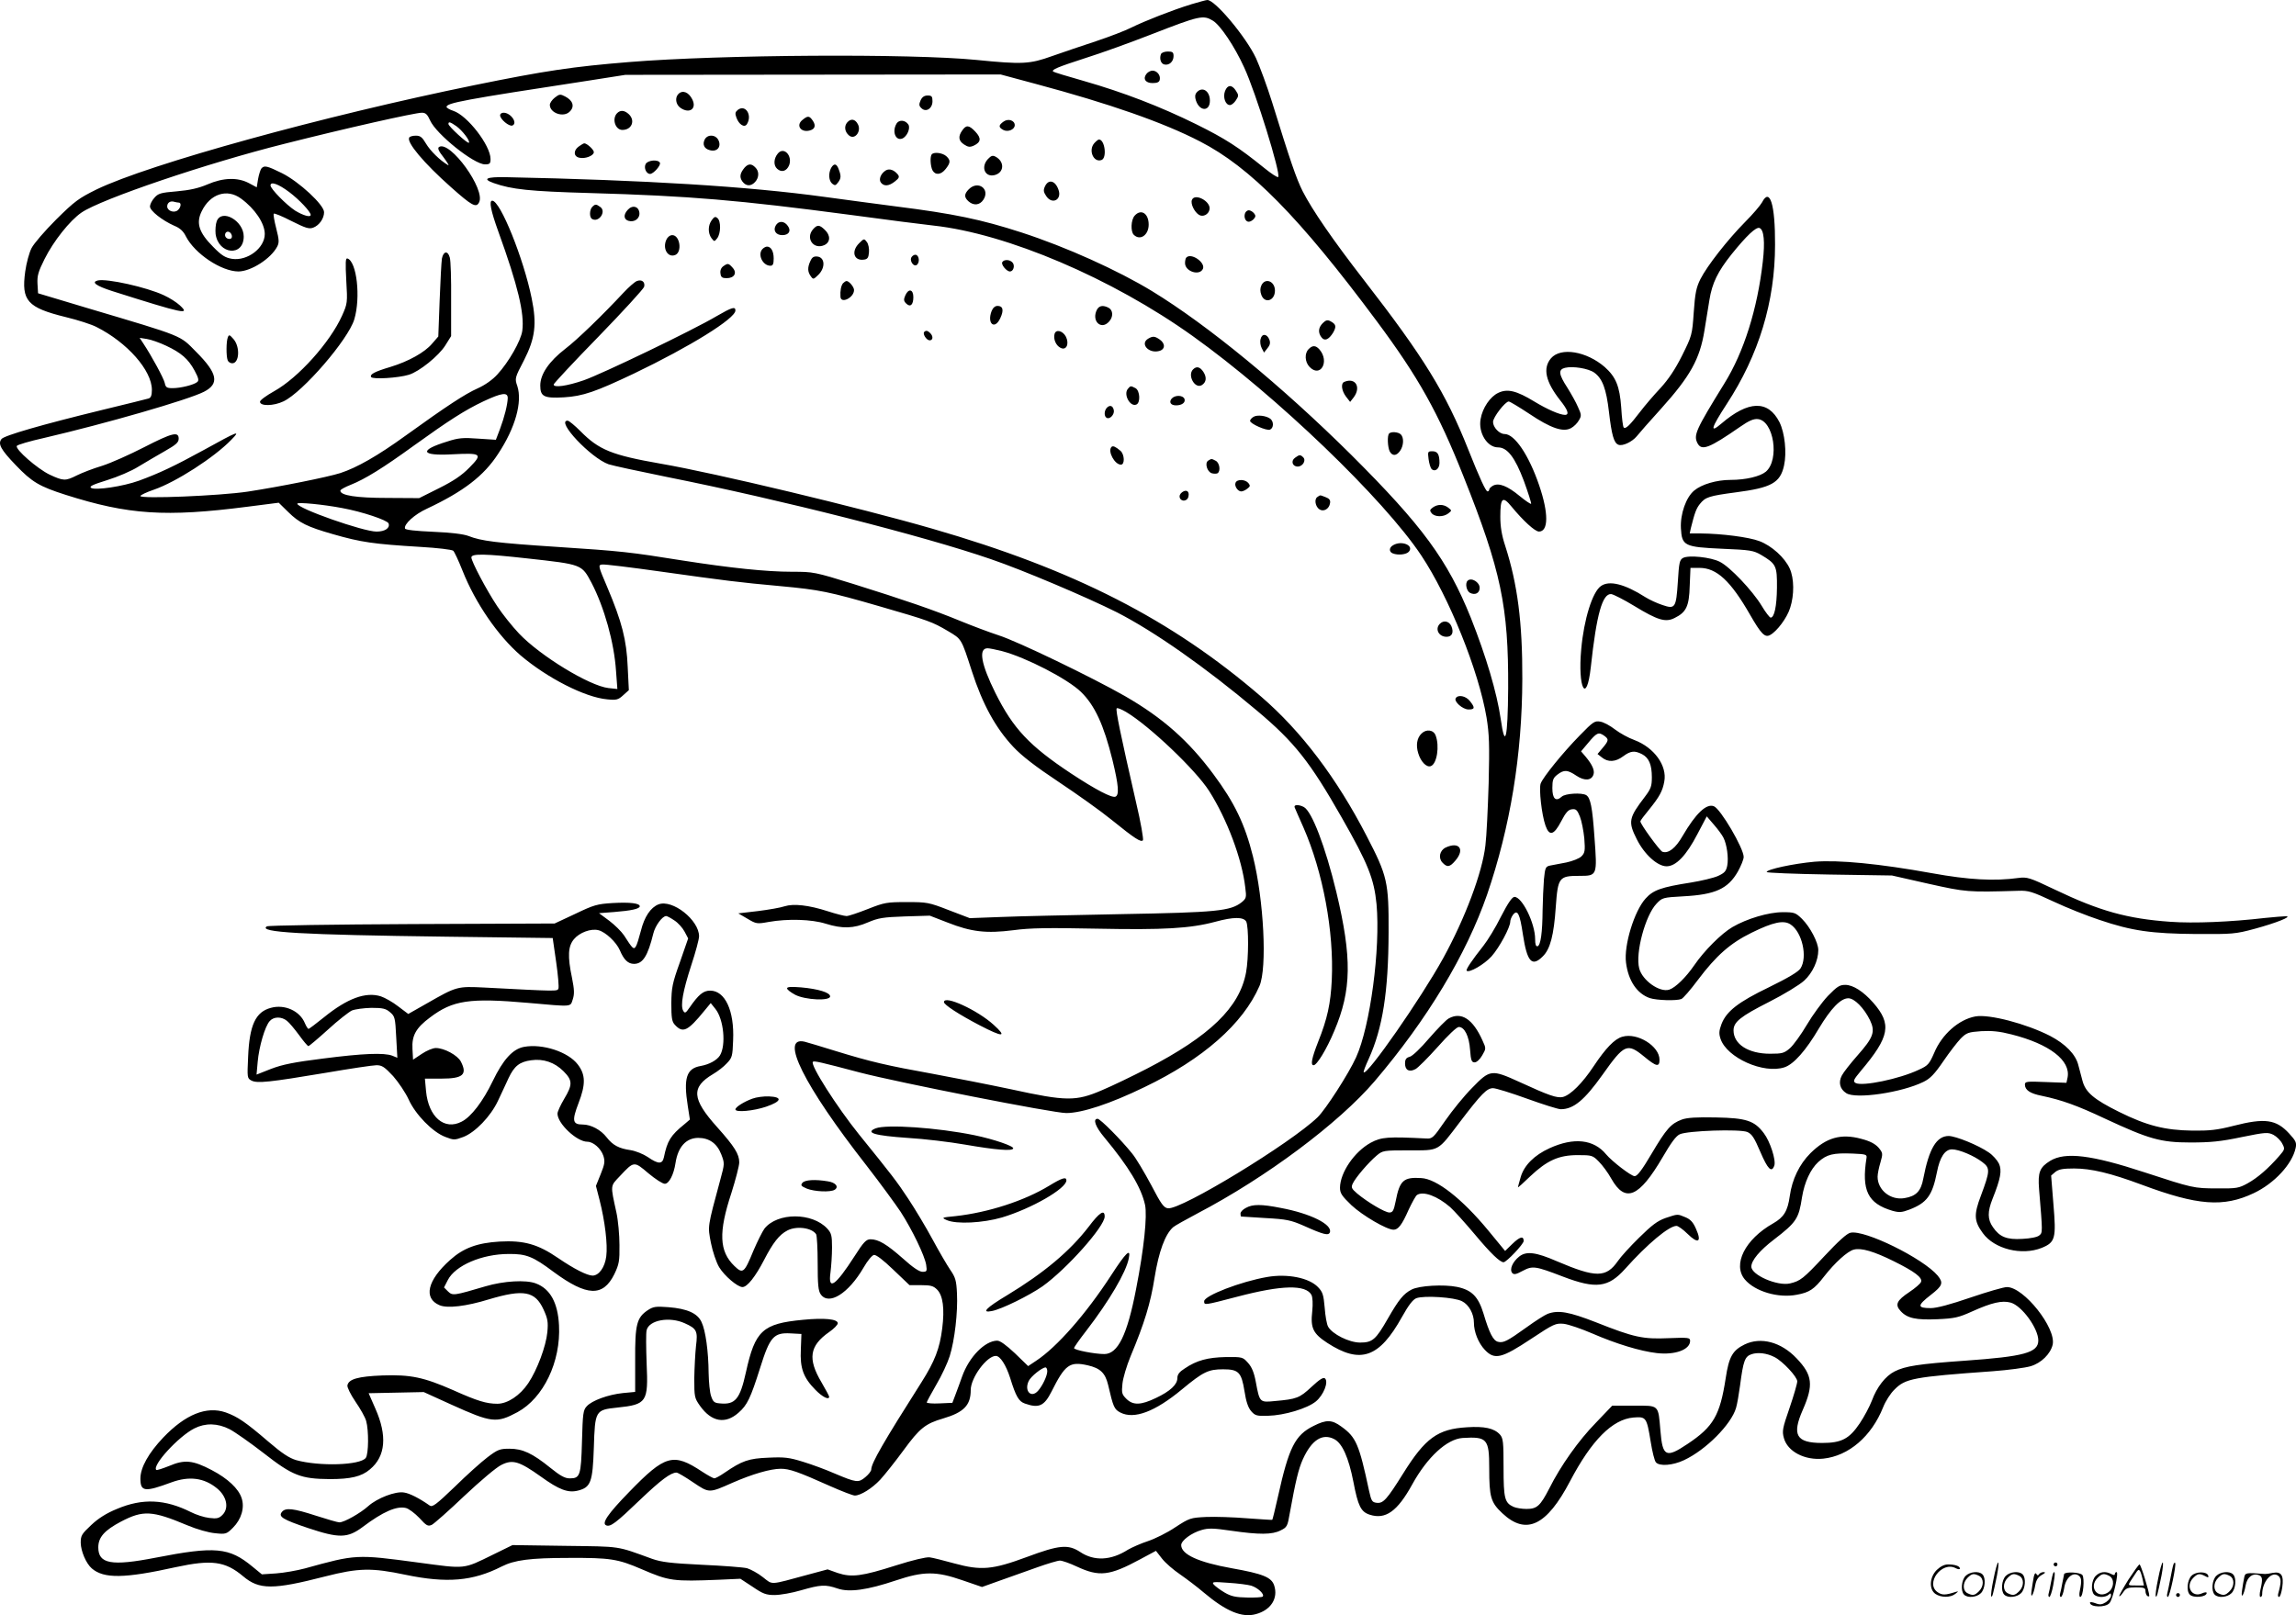 <svg version="1.0" xmlns="http://www.w3.org/2000/svg"
  viewBox="0 0 1200.074 844.457"
 preserveAspectRatio="xMidYMid meet">
<g transform="translate(-0.611,844.934) scale(0.1,-0.1)"
fill="#000000" stroke="none">
<path d="M6230 8426 c-95 -29 -240 -86 -311 -121 -29 -15 -112 -47 -184 -71
-71 -23 -175 -59 -230 -78 -117 -42 -155 -44 -395 -20 -342 34 -1336 28 -1815
-11 -295 -24 -437 -45 -810 -121 -785 -160 -1699 -412 -1974 -545 -93 -46
-114 -61 -211 -157 -59 -59 -117 -126 -129 -150 -12 -23 -27 -78 -33 -122 -21
-153 10 -189 214 -239 62 -15 133 -38 158 -51 161 -81 290 -227 290 -329 0
-29 -5 -41 -17 -45 -10 -3 -119 -30 -243 -60 -316 -77 -513 -134 -526 -152
-20 -25 -4 -55 75 -137 84 -88 123 -111 261 -155 327 -104 522 -117 949 -62
l164 21 51 -50 c56 -55 98 -76 231 -114 149 -43 213 -52 459 -67 87 -5 164
-14 171 -20 6 -5 28 -52 49 -105 67 -169 185 -340 303 -442 140 -119 338 -220
453 -230 49 -5 58 -2 84 22 l29 26 -6 122 c-6 141 -30 235 -107 417 -48 112
-48 115 -27 118 13 2 151 -15 307 -37 342 -48 405 -56 624 -76 206 -19 255
-29 521 -106 255 -74 273 -80 356 -129 72 -43 69 -37 125 -210 56 -173 124
-297 217 -396 43 -46 115 -102 237 -183 96 -64 220 -152 275 -197 125 -101
154 -119 165 -108 4 5 -11 94 -36 199 -82 358 -108 485 -101 491 3 4 25 -5 49
-19 121 -72 363 -302 434 -413 93 -146 172 -355 189 -505 7 -52 5 -57 -19 -77
-59 -46 -130 -53 -631 -62 -258 -5 -542 -11 -630 -15 l-160 -6 -110 42 c-105
41 -115 42 -220 42 -103 0 -116 -2 -202 -36 -51 -20 -101 -37 -112 -37 -11 0
-55 11 -98 25 -99 32 -179 41 -226 26 -20 -7 -83 -18 -139 -25 l-103 -12 48
-28 c45 -27 50 -28 110 -17 101 18 226 14 299 -9 87 -27 145 -26 221 7 54 23
79 27 192 31 l131 4 93 -36 c124 -49 202 -58 344 -40 88 12 182 13 437 8 349
-7 487 1 618 36 95 26 148 26 162 1 13 -26 13 -192 -1 -266 -34 -183 -188
-332 -520 -504 -74 -38 -179 -89 -234 -112 -135 -58 -185 -58 -473 5 -118 25
-302 61 -410 81 -239 43 -325 63 -507 119 -77 24 -151 46 -163 49 -133 31 -4
-229 323 -647 73 -94 153 -204 179 -243 60 -93 125 -228 133 -276 5 -34 4 -37
-19 -37 -17 0 -51 23 -103 70 -84 74 -127 100 -169 100 -22 0 -36 -14 -83 -88
-101 -157 -140 -183 -126 -85 4 32 8 90 8 130 0 62 -3 75 -25 99 -79 85 -260
85 -328 0 -11 -15 -37 -67 -58 -116 -48 -117 -55 -122 -99 -80 -80 77 -84 176
-16 382 22 70 41 142 41 160 0 43 -24 82 -116 185 -132 147 -136 208 -22 276
24 14 57 39 73 57 28 29 30 37 33 120 7 155 -42 260 -120 260 -36 0 -61 -21
-108 -89 -20 -29 -24 -31 -33 -16 -15 27 -2 101 42 237 23 69 41 137 41 152 0
85 -139 195 -212 167 -41 -16 -74 -65 -92 -138 -10 -38 -21 -75 -27 -83 -11
-17 -17 -10 -62 60 -13 19 -47 53 -76 75 l-54 40 79 6 c90 7 134 17 134 30 0
16 -51 22 -141 17 -82 -5 -99 -10 -197 -57 l-107 -50 -745 -3 c-412 -2 -751
-7 -759 -12 -48 -31 173 -44 944 -54 l550 -7 18 -125 c10 -68 15 -131 12 -139
-6 -15 -3 -15 -385 5 -144 7 -146 7 -303 -83 l-97 -55 -53 40 c-28 22 -69 45
-90 52 -79 25 -175 -10 -297 -109 -41 -33 -78 -61 -81 -61 -4 0 -12 13 -19 29
-26 65 -106 101 -178 81 -80 -21 -112 -90 -119 -256 -5 -109 -5 -112 17 -124
30 -16 94 -9 387 40 128 22 248 40 267 40 29 0 42 -9 87 -57 28 -32 65 -87 81
-122 35 -78 125 -171 192 -196 44 -17 48 -17 94 0 62 24 142 107 180 187 16
35 42 88 56 120 30 64 58 86 119 94 63 9 122 -11 168 -57 48 -48 49 -70 4
-145 -19 -32 -35 -67 -35 -77 0 -52 101 -147 156 -147 31 0 71 -35 84 -74 9
-29 7 -43 -14 -95 l-25 -62 19 -74 c28 -109 43 -233 35 -294 -7 -57 -38 -101
-72 -101 -29 1 -95 34 -180 92 -105 72 -178 93 -305 86 -118 -7 -190 -34 -259
-96 -120 -107 -141 -201 -55 -237 41 -17 138 -6 258 31 181 54 241 43 285 -53
22 -48 25 -65 20 -119 -7 -73 -53 -197 -100 -267 -43 -64 -108 -107 -161 -107
-57 0 -104 14 -231 71 -155 68 -223 82 -370 77 -127 -5 -177 -19 -183 -52 -2
-10 17 -48 42 -85 25 -36 51 -82 56 -101 14 -49 13 -173 -2 -193 -29 -39 -243
-45 -363 -12 -37 11 -74 35 -145 96 -121 104 -163 132 -225 154 -100 34 -210
-11 -325 -131 -78 -82 -120 -158 -120 -215 0 -69 22 -72 162 -20 93 34 171 24
238 -31 52 -42 64 -104 29 -139 -18 -18 -29 -21 -69 -16 -27 3 -70 17 -97 31
-134 67 -252 73 -386 16 -54 -22 -97 -49 -134 -84 -50 -47 -55 -55 -55 -93 1
-44 28 -108 58 -134 63 -54 170 -53 440 7 186 40 257 31 351 -48 84 -71 156
-71 428 -1 176 45 244 46 420 9 216 -45 352 -34 503 43 67 34 149 45 352 45
215 1 255 -5 380 -59 144 -62 163 -65 406 -55 l110 5 64 -42 c54 -37 71 -43
115 -43 29 0 92 11 139 25 101 29 126 31 190 9 61 -21 155 -8 304 42 146 49
211 49 349 1 l102 -35 95 34 c53 19 140 50 194 69 53 19 107 35 118 35 12 0
52 -14 88 -31 118 -55 171 -49 332 38 l82 44 32 -41 c18 -23 60 -59 94 -82 33
-23 89 -65 124 -95 116 -98 200 -133 272 -113 79 21 118 83 96 150 -14 43 -59
61 -222 90 -173 31 -264 72 -264 121 0 24 54 64 107 79 34 10 61 10 155 -4
146 -21 214 -21 258 2 33 16 36 22 47 87 31 171 46 234 69 285 46 101 102 137
164 105 42 -22 75 -96 100 -223 24 -126 39 -157 85 -172 83 -27 145 17 223
159 79 143 181 236 262 242 129 8 140 -4 140 -158 0 -151 8 -179 69 -236 124
-116 231 -66 354 169 112 213 221 323 331 332 66 5 69 2 90 -127 8 -51 20 -99
27 -107 18 -22 88 -17 147 11 114 53 247 187 272 273 6 20 15 73 21 117 17
130 25 152 60 164 33 11 79 6 120 -15 42 -21 119 -103 119 -127 0 -11 -18 -74
-40 -138 -37 -107 -40 -122 -30 -158 19 -71 109 -118 206 -108 133 14 252 116
313 269 12 31 39 73 59 92 57 58 97 66 514 96 81 6 170 18 197 26 56 16 105
65 116 113 19 87 -151 301 -239 301 -17 0 -103 -25 -191 -55 -105 -36 -176
-55 -207 -55 -72 0 -72 13 0 69 62 48 67 63 36 101 -76 90 -382 241 -456 224
-18 -3 -65 -46 -135 -121 -113 -121 -127 -131 -181 -144 -66 -15 -202 44 -202
88 0 32 44 85 119 142 117 90 129 109 146 221 13 79 44 146 85 184 45 40 77
48 180 44 69 -3 75 -5 72 -23 -27 -170 7 -238 135 -276 36 -10 49 -9 89 6 91
35 120 73 144 195 15 79 42 120 79 120 36 0 115 -33 159 -67 41 -31 40 -46 -8
-175 -38 -100 -36 -133 10 -196 60 -83 203 -119 308 -77 71 29 76 50 61 228
l-12 150 22 19 c18 14 40 18 98 18 89 0 190 -24 354 -85 292 -109 427 -119
585 -44 108 51 201 152 219 236 6 28 1 38 -34 76 -68 74 -127 82 -291 40 -86
-22 -125 -26 -215 -25 -143 2 -238 26 -383 98 -131 65 -175 102 -191 162 -6
23 -16 60 -22 83 -14 56 -67 110 -147 152 -125 64 -319 115 -391 102 -87 -16
-175 -94 -215 -190 -26 -59 -32 -67 -81 -89 -101 -48 -295 -88 -330 -69 -15 9
-11 17 28 64 151 179 162 244 64 356 -51 58 -105 93 -146 93 -30 0 -43 -9 -91
-58 -30 -32 -80 -100 -110 -151 -30 -51 -70 -106 -88 -122 -30 -26 -40 -29
-104 -29 -114 0 -191 50 -191 122 0 44 36 73 186 149 77 39 159 89 183 111 44
40 74 105 74 160 0 39 -42 120 -85 163 -34 33 -40 35 -101 35 -74 0 -188 -34
-263 -78 -58 -34 -147 -123 -199 -199 -44 -64 -98 -117 -131 -128 -51 -16
-141 49 -157 111 -21 81 32 277 90 338 30 32 33 33 141 39 167 9 233 39 285
130 16 29 30 63 30 76 0 45 -121 252 -156 265 -39 15 -94 -37 -163 -155 -37
-65 -75 -94 -106 -83 -14 6 -115 144 -115 159 0 4 21 32 46 62 54 67 70 96 79
146 16 83 -53 178 -156 217 -31 11 -76 36 -101 55 -24 19 -59 38 -76 41 -30 6
-38 1 -109 -72 -89 -91 -191 -217 -204 -251 -10 -27 5 -163 25 -220 20 -57 44
-51 82 22 24 46 37 61 56 63 21 3 28 -3 42 -38 9 -23 19 -74 23 -114 5 -65 3
-76 -15 -94 -11 -11 -46 -25 -79 -32 -32 -6 -70 -13 -84 -16 -24 -5 -27 -10
-33 -72 -3 -37 -6 -110 -7 -162 -1 -117 -10 -182 -26 -188 -9 -2 -13 9 -13 37
0 83 -68 221 -108 221 -12 0 -34 -32 -70 -102 -28 -57 -70 -125 -92 -153 -61
-77 -93 -125 -88 -131 13 -13 92 33 130 75 41 46 98 152 98 182 0 8 6 24 14
35 24 31 36 6 52 -102 22 -144 47 -172 104 -115 39 38 58 111 68 260 11 153
17 161 123 161 94 0 94 0 79 203 -11 159 -21 205 -43 219 -23 14 -110 9 -128
-8 -31 -28 -49 -11 -49 45 0 42 4 53 26 70 35 27 53 26 99 -5 43 -29 80 -26
90 6 7 21 -6 51 -41 93 l-24 28 37 44 c44 53 54 58 82 39 27 -19 27 -26 -6
-65 l-27 -32 23 -18 c32 -26 71 -24 111 6 39 29 60 31 99 11 36 -19 51 -55 51
-121 0 -46 -5 -60 -36 -101 -85 -111 -89 -131 -43 -222 39 -79 108 -142 156
-142 49 0 103 56 161 168 l49 93 37 -43 c21 -24 43 -54 50 -68 18 -35 28 -106
20 -147 -6 -29 -14 -38 -49 -54 -23 -10 -86 -25 -141 -34 -154 -24 -197 -39
-237 -84 -59 -65 -114 -245 -102 -335 12 -95 58 -162 124 -185 36 -12 139 -15
165 -5 9 3 48 48 86 99 97 129 170 193 282 248 112 55 167 67 203 43 61 -40
90 -171 52 -230 -12 -18 -64 -49 -164 -98 -162 -78 -223 -126 -249 -193 -13
-35 -14 -50 -5 -77 33 -99 225 -185 334 -149 49 16 113 89 180 203 63 105 114
158 154 158 32 0 82 -51 113 -114 29 -61 19 -90 -66 -186 -36 -41 -73 -88 -81
-104 -19 -36 -10 -71 23 -92 49 -33 291 3 404 59 35 17 58 41 103 107 32 47
73 100 91 119 31 31 40 34 108 39 55 3 96 -1 158 -17 198 -50 310 -136 293
-225 l-6 -28 -108 4 c-99 4 -109 3 -109 -13 0 -29 27 -47 88 -59 105 -22 186
-51 332 -120 228 -106 289 -124 445 -124 104 0 158 5 267 28 128 26 138 26
167 12 17 -9 38 -30 46 -46 15 -28 14 -30 -17 -66 -57 -65 -111 -112 -163
-141 -47 -26 -58 -28 -160 -27 -123 0 -129 2 -380 84 -277 91 -414 108 -493
60 -55 -34 -65 -60 -58 -148 19 -229 19 -227 1 -242 -10 -9 -47 -16 -88 -18
-82 -5 -119 10 -154 61 -29 41 -29 81 -2 149 42 105 50 148 33 184 -9 18 -32
44 -53 58 -55 38 -171 85 -209 86 -64 0 -103 -66 -133 -222 -12 -66 -37 -93
-99 -103 -72 -12 -140 42 -140 112 0 15 7 49 15 75 13 46 13 49 -10 77 -18 20
-44 34 -90 46 -106 29 -183 7 -266 -75 -58 -58 -96 -137 -108 -224 -11 -79
-31 -111 -87 -143 -147 -83 -213 -215 -148 -293 53 -63 175 -99 272 -80 66 12
91 29 142 95 56 72 123 133 156 141 39 10 104 -9 209 -61 109 -54 151 -86 142
-108 -3 -9 -31 -33 -61 -53 -66 -44 -77 -66 -45 -100 34 -37 80 -47 192 -42
90 4 111 9 182 41 102 46 156 58 200 46 59 -16 145 -135 145 -198 0 -64 -74
-84 -385 -106 -240 -17 -311 -28 -366 -56 -48 -24 -93 -82 -119 -153 -12 -31
-40 -84 -63 -118 -55 -82 -96 -103 -197 -103 -135 0 -159 41 -101 173 57 130
51 182 -32 269 -81 86 -187 114 -272 73 -63 -31 -82 -64 -99 -177 -30 -194
-64 -253 -199 -343 -113 -76 -131 -67 -142 68 -12 139 -5 132 -138 132 l-114
0 -86 -90 c-90 -92 -184 -225 -243 -343 -47 -91 -64 -107 -119 -107 -24 0 -55
5 -68 11 -46 21 -52 43 -52 205 0 134 -2 154 -19 173 -30 33 -81 44 -172 38
-153 -9 -218 -56 -334 -242 -85 -136 -104 -157 -138 -153 -24 3 -28 9 -40 63
-52 244 -68 280 -144 335 -50 37 -79 38 -146 4 -97 -48 -129 -112 -186 -369
-15 -66 -28 -121 -30 -122 -1 -1 -60 3 -131 8 -72 6 -168 9 -215 7 -82 -4 -87
-6 -161 -54 -41 -28 -106 -60 -142 -72 -37 -12 -84 -33 -105 -45 -89 -57 -177
-61 -250 -12 -63 41 -109 37 -278 -26 -181 -67 -239 -72 -379 -34 -55 15 -113
30 -130 32 -18 2 -87 -14 -175 -42 -179 -57 -232 -64 -305 -40 l-53 19 -104
-28 c-203 -55 -181 -54 -234 -13 -26 21 -64 41 -83 47 -20 5 -126 13 -236 18
-164 8 -211 14 -260 31 -190 69 -158 64 -455 68 l-275 4 -100 -49 c-161 -79
-141 -76 -395 -42 -321 43 -323 43 -590 -31 -41 -11 -109 -23 -150 -26 l-75
-5 -50 41 c-121 100 -194 107 -506 46 -231 -45 -299 -32 -299 54 0 53 32 89
119 135 115 60 162 58 345 -19 52 -22 113 -39 147 -42 56 -6 60 -4 93 29 44
44 62 105 45 155 -16 49 -72 102 -156 146 -99 52 -142 56 -222 22 -35 -14 -66
-24 -68 -21 -23 23 116 175 199 217 57 29 121 28 184 -4 27 -14 107 -70 178
-125 151 -118 195 -135 346 -136 109 0 166 13 210 51 82 68 91 176 28 318
l-35 80 144 3 144 3 143 -65 c212 -96 237 -99 347 -40 136 74 227 264 217 454
-6 118 -46 191 -121 219 -52 20 -168 13 -263 -15 -166 -49 -172 -50 -196 -27
l-21 21 20 39 c39 76 179 136 318 136 92 1 127 -13 235 -94 174 -128 258 -131
317 -12 25 52 28 69 27 153 0 52 -7 129 -16 170 -32 147 -33 136 19 191 73 78
73 78 148 14 36 -30 74 -55 86 -55 22 0 47 48 56 109 13 84 55 130 118 131 58
0 99 -29 121 -86 18 -47 18 -49 -5 -133 -68 -252 -66 -241 -49 -330 9 -45 28
-102 43 -127 27 -45 96 -104 122 -104 25 0 68 55 113 142 46 89 79 132 122
154 48 25 128 14 150 -20 4 -6 8 -74 8 -151 0 -111 3 -145 16 -163 42 -60 145
4 224 140 20 35 44 64 54 66 11 2 48 -26 101 -77 l85 -81 60 0 c51 0 65 -4 84
-23 31 -31 40 -100 27 -203 -13 -105 -39 -172 -108 -281 -198 -312 -263 -424
-263 -457 0 -8 -14 -26 -31 -40 -36 -30 -46 -29 -162 20 -43 19 -116 46 -162
60 -74 23 -98 26 -182 22 -104 -4 -138 -16 -230 -79 -23 -16 -47 -29 -53 -29
-6 0 -35 16 -64 35 -151 100 -193 88 -382 -107 -111 -114 -145 -164 -119 -174
22 -9 51 13 178 135 107 102 159 141 189 141 7 0 46 -23 87 -51 85 -57 82 -57
206 -2 103 45 198 73 252 73 45 0 87 -14 259 -91 61 -27 118 -49 128 -49 31 0
91 38 133 83 23 25 78 94 122 154 84 115 114 139 207 166 108 32 144 69 144
149 0 64 84 178 131 178 23 0 53 -47 75 -115 30 -97 45 -123 77 -134 73 -26
101 -13 139 62 71 142 95 159 189 138 66 -15 92 -40 107 -102 27 -117 32 -128
64 -145 72 -37 181 4 322 121 111 92 138 105 215 105 81 0 96 -15 112 -115 8
-53 19 -86 35 -104 20 -23 29 -26 88 -24 85 2 205 38 250 75 40 33 67 101 48
120 -8 8 -27 -3 -71 -44 -62 -58 -77 -64 -192 -74 -79 -8 -79 -7 -99 100 -9
49 -21 78 -41 100 -27 30 -29 31 -116 30 -94 -2 -152 -17 -215 -60 -27 -17
-38 -31 -38 -50 0 -34 -38 -69 -112 -104 -79 -38 -120 -39 -155 -4 -23 23 -25
31 -20 79 3 30 22 93 42 142 73 174 105 279 126 413 22 136 55 226 97 263 9 8
67 40 127 72 359 188 739 472 926 691 276 324 479 662 588 976 121 354 183
730 184 1128 1 295 -25 495 -89 694 -19 57 -26 103 -26 154 0 99 12 110 59 52
60 -73 122 -130 143 -130 50 0 51 96 1 242 -54 158 -128 268 -181 268 -27 0
-60 35 -60 63 0 25 64 107 82 107 6 0 54 -29 107 -64 113 -76 178 -98 219 -75
15 8 33 26 41 41 14 23 13 30 -5 69 -10 24 -36 70 -56 102 -45 69 -48 94 -12
103 41 10 122 -3 153 -25 43 -31 63 -85 77 -206 14 -121 26 -162 49 -171 22
-9 72 15 96 44 11 14 68 79 127 144 153 170 203 260 227 409 8 52 20 124 26
160 14 88 44 149 116 239 79 98 128 144 146 137 23 -9 29 -72 17 -176 -28
-247 -99 -473 -201 -637 -151 -245 -162 -270 -140 -313 22 -40 60 -26 223 87
46 32 70 42 92 40 83 -8 115 -212 42 -275 -30 -25 -105 -43 -185 -43 -72 0
-151 -23 -190 -56 -42 -35 -73 -122 -69 -197 5 -92 18 -98 216 -107 147 -6
163 -9 203 -32 79 -47 84 -57 83 -172 -1 -98 -14 -156 -33 -156 -5 0 -27 28
-47 62 -48 79 -166 204 -219 230 -47 24 -162 36 -192 20 -18 -10 -21 -25 -27
-124 -9 -138 -14 -145 -81 -122 -27 9 -67 27 -89 41 -108 69 -189 89 -232 58
-44 -30 -89 -173 -103 -330 -19 -205 28 -293 50 -94 30 278 61 386 107 382 12
-2 66 -29 120 -62 123 -75 164 -87 211 -63 61 30 76 61 79 168 l4 94 47 0 c90
0 163 -68 265 -246 57 -99 77 -120 104 -105 36 19 89 90 105 142 22 68 21 154
-2 205 -26 58 -95 120 -159 144 -55 21 -197 39 -306 40 l-58 0 6 28 c20 80 28
102 47 126 29 36 46 42 189 61 184 24 231 49 251 140 15 68 4 171 -24 227 -59
116 -162 114 -304 -8 -62 -53 -54 -24 28 102 168 257 253 535 253 834 1 210
-27 301 -68 221 -9 -16 -48 -62 -88 -102 -92 -93 -199 -230 -234 -299 -22 -44
-28 -74 -35 -174 -8 -119 -10 -123 -61 -226 -36 -72 -71 -124 -113 -170 -34
-36 -82 -92 -107 -125 -52 -68 -75 -91 -85 -81 -4 3 -10 50 -13 104 -8 112
-28 160 -86 212 -96 83 -230 105 -281 46 -44 -52 -29 -122 48 -220 40 -50 49
-76 25 -76 -27 0 -93 29 -159 69 -95 58 -142 69 -190 46 -42 -20 -82 -78 -92
-137 -13 -71 34 -148 91 -148 49 0 89 -53 135 -175 23 -63 40 -117 38 -120 -3
-2 -30 16 -59 40 -65 54 -110 71 -140 55 -11 -6 -20 -15 -20 -20 0 -6 -4 -10
-9 -10 -9 0 -41 69 -101 220 -117 295 -233 483 -545 885 -162 209 -270 366
-320 464 -34 68 -64 156 -160 466 -26 83 -64 186 -84 230 -52 111 -216 307
-255 304 -6 0 -45 -11 -86 -23z m116 -85 c39 -24 113 -134 163 -244 61 -131
193 -558 178 -573 -4 -4 -37 18 -74 48 -134 108 -200 151 -353 227 -188 93
-383 168 -589 227 -85 24 -157 46 -160 49 -10 10 21 23 169 71 80 25 235 81
345 124 252 98 270 102 321 71z m-924 -331 c381 -102 665 -201 856 -300 263
-135 519 -395 925 -941 217 -292 320 -476 452 -809 197 -494 236 -682 234
-1110 -2 -264 -16 -322 -39 -159 -20 137 -76 326 -156 528 -122 303 -253 481
-626 853 -361 358 -747 676 -1040 855 -179 109 -449 231 -683 307 -210 68
-354 98 -655 136 -91 12 -259 34 -375 50 -400 55 -936 88 -1665 103 -102 2
-125 -9 -63 -31 94 -33 185 -43 503 -52 524 -15 777 -37 1360 -114 184 -25
380 -50 435 -56 384 -42 934 -276 1357 -579 435 -311 997 -851 1193 -1146 145
-218 300 -603 341 -847 14 -87 16 -141 11 -343 -4 -132 -11 -279 -17 -326 -16
-141 -106 -381 -221 -590 -116 -210 -397 -614 -415 -596 -3 2 9 33 26 70 73
161 103 350 104 662 1 263 -6 294 -115 504 -156 302 -341 547 -551 728 -467
403 -977 664 -1718 878 -380 110 -1136 291 -1420 340 -257 45 -323 72 -420
170 -30 30 -60 55 -67 55 -63 0 121 -195 214 -228 21 -7 160 -37 308 -67 591
-118 1337 -307 1690 -429 165 -56 504 -200 659 -278 195 -100 460 -285 733
-515 194 -163 276 -266 442 -558 138 -242 169 -320 182 -453 21 -232 -33 -639
-107 -801 -39 -86 -159 -272 -201 -313 -141 -136 -712 -484 -782 -476 -22 3
-35 20 -88 122 -35 65 -79 140 -100 165 -56 70 -166 181 -180 181 -26 0 -12
-41 35 -97 128 -154 193 -262 213 -353 12 -58 -5 -227 -47 -441 -46 -239 -95
-339 -166 -339 -50 0 -158 21 -158 31 0 5 29 46 64 91 120 156 208 306 222
378 12 57 -15 31 -92 -88 -132 -203 -283 -375 -392 -447 l-42 -28 -69 67 c-46
43 -77 66 -93 66 -64 -1 -146 -84 -183 -187 -9 -27 -25 -68 -34 -93 l-17 -45
-67 -3 c-37 -2 -67 1 -67 5 0 4 23 46 50 93 28 47 59 114 70 149 26 83 43 230
38 328 -3 67 -8 84 -35 123 -17 25 -59 97 -93 160 -34 63 -91 158 -126 211
-59 90 -91 131 -257 336 -116 144 -258 366 -242 381 6 6 41 -2 245 -56 204
-53 1011 -212 1079 -212 82 0 229 48 410 136 304 146 514 330 600 528 41 95
23 449 -34 678 -42 168 -96 281 -207 430 -129 174 -264 294 -462 408 -168 96
-560 286 -661 318 -49 16 -139 50 -200 75 -138 57 -293 110 -558 193 -203 63
-210 64 -320 64 -137 0 -324 20 -574 59 -275 44 -318 49 -655 71 -321 21 -397
31 -463 57 -26 10 -91 18 -184 22 -93 4 -146 10 -148 17 -7 22 49 74 115 104
191 90 297 171 372 287 90 136 127 271 100 354 -14 40 -13 43 35 135 58 114
68 188 40 324 -42 207 -164 510 -206 510 -18 0 -8 -51 32 -162 102 -282 137
-428 125 -518 -7 -52 -71 -164 -130 -228 -25 -28 -65 -56 -103 -73 -67 -30
-160 -91 -378 -248 -145 -105 -254 -167 -340 -195 -66 -21 -314 -71 -484 -97
-147 -22 -561 -39 -561 -23 0 5 32 20 70 33 116 40 315 168 405 261 51 52 38
47 -143 -53 -157 -86 -234 -122 -340 -161 -84 -30 -225 -51 -249 -38 -13 8 6
17 83 41 55 17 128 48 164 71 36 22 98 58 138 81 58 33 72 45 72 65 0 39 -35
30 -181 -45 -74 -38 -172 -82 -219 -97 -47 -14 -106 -37 -132 -50 -60 -30 -70
-30 -143 4 -64 31 -181 133 -171 150 3 6 68 25 144 42 322 75 752 199 834 241
82 42 72 96 -41 209 -87 88 -58 77 -566 228 l-260 78 -3 50 c-2 42 4 63 37
129 47 94 132 201 193 243 104 71 655 258 1063 360 320 81 680 162 716 162 20
0 29 -9 43 -40 32 -72 229 -230 287 -230 25 0 29 4 29 28 0 71 -121 228 -195
252 -19 6 -35 16 -35 20 0 21 82 37 750 139 l185 29 981 1 980 1 186 -50z
m-3031 -220 c32 -23 74 -78 66 -87 -7 -6 -107 86 -107 98 0 14 9 11 41 -11z
m-1517 -1148 c79 -37 116 -69 149 -130 21 -39 24 -52 14 -60 -18 -15 -87 -32
-128 -32 -32 0 -37 4 -42 28 -6 25 -67 138 -112 206 l-19 29 38 -6 c21 -3 66
-19 100 -35z m1786 -274 c-1 -34 -17 -99 -41 -163 l-21 -55 -92 6 c-79 6 -104
4 -162 -15 -150 -46 -139 -76 25 -67 154 8 162 3 91 -69 -40 -41 -83 -70 -159
-108 l-104 -52 -166 1 c-163 0 -246 13 -246 38 0 6 25 19 55 31 73 29 166 86
330 205 182 131 266 185 363 231 96 45 127 49 127 17z m-865 -575 c104 -19
235 -63 242 -80 9 -24 -18 -43 -63 -43 -69 0 -414 121 -414 146 0 9 136 -4
235 -23z m965 -263 c291 -32 286 -31 338 -128 66 -127 118 -310 128 -461 l7
-94 -47 5 c-100 12 -356 168 -467 285 -36 38 -87 102 -114 143 -56 84 -135
234 -135 255 0 21 74 19 290 -5z m2484 -485 c125 -33 342 -145 412 -213 72
-70 119 -171 165 -357 32 -132 36 -183 15 -191 -19 -7 -102 36 -231 121 -219
145 -303 235 -396 421 -75 151 -90 234 -41 234 10 0 44 -7 76 -15z m-1713
-1408 c19 -12 43 -39 53 -58 l19 -36 -43 -124 c-40 -111 -44 -134 -45 -215 0
-75 3 -96 18 -112 42 -46 67 -35 155 73 l33 40 24 -30 c44 -54 57 -190 24
-244 -16 -25 -56 -47 -101 -55 -74 -13 -90 -63 -67 -209 l11 -71 -28 -24 c-73
-59 -90 -87 -108 -174 -8 -36 -29 -36 -84 2 -24 16 -64 32 -90 36 -62 9 -93
26 -125 67 -30 39 -82 67 -125 67 -54 0 -57 20 -22 112 38 98 37 149 -4 202
-50 66 -185 110 -281 92 -59 -11 -109 -66 -164 -180 -50 -104 -112 -186 -162
-211 -90 -47 -173 24 -186 159 l-6 66 86 0 c113 0 137 21 102 89 -17 33 -87
71 -131 71 -16 0 -49 -14 -74 -31 l-45 -30 -3 56 c-4 70 18 110 92 165 119 90
206 103 513 76 237 -21 219 -22 233 19 9 28 8 50 -4 111 -24 114 -21 166 10
203 29 35 89 57 128 47 37 -9 94 -63 112 -105 21 -50 43 -71 74 -71 46 0 72
41 101 159 10 41 47 91 67 91 5 0 24 -10 43 -23z m-1486 -480 c25 -21 27 -29
32 -130 l6 -108 -27 11 c-43 16 -151 12 -361 -15 -151 -19 -212 -31 -272 -54
l-76 -30 6 67 c7 79 38 186 63 213 21 24 62 24 90 1 12 -9 40 -43 63 -74 23
-32 45 -58 49 -58 4 0 50 39 102 86 52 48 109 92 125 100 17 7 62 13 102 14
61 0 76 -4 98 -23z m3435 -1877 c0 -24 -25 -76 -48 -102 -36 -41 -74 -1 -49
51 11 24 70 71 88 71 5 0 9 -9 9 -20z m1066 -1121 c35 -11 71 -45 60 -57 -4
-4 -41 -6 -82 -5 -59 1 -83 6 -117 26 -24 14 -49 33 -57 42 -11 14 -4 15 76 9
49 -3 103 -10 120 -15z M6074 8166 c-9 -24 0 -51 19 -54 25 -5 47 16 47 44 0
20 -5 24 -30 24 -17 0 -33 -6 -36 -14z M6000 8065 c-22 -26 -8 -50 30 -50 25
0 36 5 38 18 5 23 -15 47 -38 47 -10 0 -23 -7 -30 -15z M6409 7973 c-12 -32 2
-73 26 -73 8 0 22 11 31 25 15 23 15 27 0 50 -21 33 -44 32 -57 -2z M6260
7965 c-8 -10 -9 -23 -3 -41 19 -58 73 -59 73 -1 0 52 -41 77 -70 42z M3552
7958 c-19 -19 -14 -55 10 -72 48 -34 88 -5 62 45 -19 37 -50 49 -72 27z M2906
7939 c-14 -11 -26 -28 -26 -38 0 -43 72 -68 104 -35 27 26 17 58 -24 79 -25
13 -30 13 -54 -6z M4818 7925 c-9 -21 -9 -29 4 -41 24 -24 58 -2 58 36 0 25
-4 30 -25 30 -18 0 -29 -8 -37 -25z M3864 7876 c-15 -12 -17 -19 -9 -41 13
-37 42 -55 55 -35 29 46 -6 104 -46 76z M3232 7858 c-29 -29 -10 -88 27 -88
50 0 69 50 33 83 -22 20 -43 22 -60 5z M2620 7847 c0 -21 47 -60 64 -54 30 12
-8 67 -46 67 -10 0 -18 -6 -18 -13z M4200 7822 c-35 -28 -8 -67 38 -55 28 7
34 26 16 52 -18 26 -26 26 -54 3z M4435 7810 c-18 -20 -14 -50 9 -69 30 -25
66 22 46 59 -14 27 -36 31 -55 10z M5252 7814 c-27 -19 -28 -30 -2 -44 24 -13
60 2 60 25 0 25 -34 36 -58 19z M4691 7801 c-23 -41 -3 -89 31 -76 25 10 44
54 32 73 -16 25 -51 27 -63 3z M5036 7768 c-23 -32 -20 -55 9 -74 21 -14 31
-15 51 -6 38 18 40 39 8 73 -33 35 -48 36 -68 7z M2145 7730 c-15 -24 76 -133
218 -259 109 -97 132 -110 147 -80 36 66 -151 325 -209 290 -9 -6 -3 -21 24
-55 20 -27 31 -45 23 -40 -43 25 -93 75 -115 112 -20 34 -30 42 -53 42 -16 0
-32 -4 -35 -10z M3690 7721 c-14 -27 -3 -50 27 -57 37 -10 60 17 45 51 -14 31
-56 34 -72 6z M5726 7701 c-33 -37 -4 -104 38 -88 29 11 17 107 -14 107 -4 0
-15 -9 -24 -19z M3032 7684 c-29 -20 -29 -52 1 -59 30 -8 77 10 77 29 0 13
-36 46 -50 46 -3 0 -16 -7 -28 -16z M4072 7647 c-22 -26 -24 -62 -4 -80 23
-21 50 -13 63 19 18 50 -28 98 -59 61z M4877 7643 c-11 -10 -8 -62 3 -84 15
-27 45 -24 69 7 26 33 26 46 3 67 -19 17 -63 23 -75 10z M5170 7618 c-39 -42
-16 -97 35 -84 50 13 53 70 5 96 -15 8 -23 6 -40 -12z M3381 7592 c-11 -20 3
-52 23 -52 18 0 59 47 51 59 -10 18 -63 13 -74 -7z M3898 7573 c-24 -29 -28
-49 -12 -72 19 -26 45 -27 67 -3 21 23 22 56 1 76 -20 21 -37 20 -56 -1z
M4350 7571 c-15 -29 -12 -67 6 -82 14 -11 18 -10 30 6 17 22 17 35 4 69 -11
31 -25 33 -40 7z M1372 7568 c-5 -7 -13 -32 -17 -55 l-7 -43 -41 22 c-59 31
-134 29 -217 -7 -47 -20 -92 -30 -160 -36 -85 -7 -97 -11 -117 -34 -13 -14
-23 -35 -23 -45 0 -23 64 -73 127 -101 30 -12 48 -29 61 -56 47 -91 186 -183
275 -183 66 1 169 67 202 130 11 21 10 36 -5 95 -10 39 -16 73 -13 77 2 4 44
-13 92 -38 74 -37 92 -43 114 -35 32 12 57 48 57 81 0 38 -130 159 -220 204
-79 39 -93 42 -108 24z m146 -123 c52 -39 112 -103 112 -119 0 -15 -40 -3 -81
22 -46 30 -129 114 -129 132 0 22 41 8 98 -35z m-252 -34 c73 -53 124 -130
124 -185 0 -74 -91 -142 -171 -130 -36 6 -55 18 -99 63 -74 74 -90 124 -60
185 44 92 133 121 206 67z m-325 -21 c14 0 11 -26 -6 -40 -19 -16 -55 -3 -55
20 0 20 17 31 38 24 8 -2 18 -4 23 -4z M1139 7293 c-6 -16 -8 -46 -6 -67 15
-108 147 -120 147 -13 0 82 -115 147 -141 80z m79 -76 c2 -10 -3 -17 -12 -17
-18 0 -29 16 -21 31 9 14 29 6 33 -14z M4637 7559 c-27 -16 -40 -48 -26 -65
16 -20 42 -18 73 7 22 17 24 24 15 36 -20 24 -43 32 -62 22z M5468 7475 c-9
-19 -8 -29 6 -50 31 -48 85 -20 64 34 -17 47 -52 55 -70 16z M5070 7460 c-25
-25 -25 -42 -2 -63 27 -24 59 -21 78 8 37 56 -28 103 -76 55z M6236 7404 c-8
-20 13 -63 37 -78 21 -13 50 2 55 28 9 42 -77 88 -92 50z M3102 7368 c-15 -15
-16 -54 -2 -63 35 -22 77 38 44 62 -22 16 -27 16 -42 1z M3287 7352 c-23 -25
-21 -49 3 -57 32 -10 62 12 58 43 -4 33 -37 41 -61 14z M6514 7335 c-8 -21 2
-45 19 -45 8 0 20 7 27 15 10 12 10 18 0 30 -7 8 -19 15 -27 15 -7 0 -16 -7
-19 -15z M5937 7322 c-20 -22 -22 -83 -5 -100 33 -33 78 -2 78 53 0 59 -40 84
-73 47z M3726 7298 c-20 -28 -20 -68 -1 -94 15 -19 15 -19 30 0 19 25 20 90 1
105 -11 10 -17 7 -30 -11z M4060 7269 c-14 -26 3 -49 35 -49 34 0 48 22 29 48
-19 28 -50 28 -64 1z M4257 7252 c-43 -47 1 -110 58 -84 32 15 33 51 2 80 -28
27 -39 27 -60 4z M3489 7196 c-21 -46 7 -95 46 -80 38 15 25 104 -15 104 -12
0 -25 -10 -31 -24z M4496 7177 c-42 -42 -27 -93 26 -85 18 2 24 10 26 38 2 19
-3 44 -11 54 -14 19 -15 19 -41 -7z M3992 7148 c-28 -28 0 -88 41 -88 13 0 17
9 17 38 0 38 -14 62 -35 62 -6 0 -16 -5 -23 -12z M2316 7098 c-3 -18 -8 -117
-12 -220 l-7 -188 -33 -38 c-38 -45 -122 -92 -217 -121 -84 -25 -109 -39 -101
-53 8 -13 142 -5 197 12 54 16 157 99 191 154 l30 48 0 191 c1 106 -2 204 -7
220 -10 37 -33 34 -41 -5z M4772 7107 c-16 -19 11 -58 28 -41 14 14 10 46 -6
51 -6 2 -16 -2 -22 -10z M4242 7085 c-16 -34 -15 -57 2 -80 13 -18 14 -17 40
8 37 37 34 90 -5 95 -19 2 -28 -3 -37 -23z M6207 7103 c-4 -3 -7 -17 -7 -29 0
-45 78 -69 94 -29 12 33 -62 84 -87 58z M1816 6983 c7 -117 6 -121 -22 -184
-63 -140 -229 -325 -355 -395 -41 -23 -74 -47 -74 -55 0 -24 71 -23 123 2 101
48 339 324 370 429 34 114 13 302 -36 318 -10 3 -11 -20 -6 -115z M5245 7079
c-8 -12 22 -49 40 -49 18 0 27 30 14 46 -14 17 -45 18 -54 3z M3786 7057 c-11
-8 -17 -23 -14 -38 2 -19 9 -24 32 -24 40 0 56 27 32 54 -22 25 -26 25 -50 8z
M517 6983 c-35 -9 -9 -28 74 -55 382 -121 410 -126 355 -75 -16 15 -53 39 -84
53 -90 42 -297 88 -345 77z M3335 6980 c-11 -4 -43 -32 -70 -61 -109 -117
-243 -247 -305 -294 -84 -65 -130 -132 -130 -191 0 -58 19 -68 124 -62 99 6
165 29 365 124 294 141 531 288 531 330 0 22 -18 17 -99 -30 -123 -73 -599
-302 -694 -335 -87 -30 -157 -40 -157 -22 0 5 105 118 234 250 129 133 236
250 239 261 6 25 -12 40 -38 30z M4412 6968 c-10 -13 -15 -39 -13 -70 2 -39
71 -5 71 35 0 16 -26 47 -39 47 -5 0 -13 -6 -19 -12z M6599 6957 c-7 -15 -7
-31 0 -50 18 -47 71 -30 71 23 0 50 -52 69 -71 27z M4738 6905 c-9 -21 -9 -29
4 -42 22 -22 38 -8 38 33 0 41 -25 47 -42 9z M5189 6823 c-25 -66 16 -100 45
-38 20 42 15 65 -14 65 -13 0 -24 -10 -31 -27z M5740 6831 c-31 -59 21 -110
63 -63 23 25 21 59 -2 72 -29 15 -49 12 -61 -9z M6920 6760 c-23 -23 -26 -49
-7 -74 16 -22 38 -13 61 24 18 32 16 44 -14 60 -15 8 -24 6 -40 -10z M4837
6714 c-10 -10 12 -44 28 -44 18 0 20 21 3 38 -13 13 -22 15 -31 6z M5518 6703
c-7 -26 7 -60 31 -72 30 -16 47 19 29 57 -16 32 -53 42 -60 15z M1197 6686
c-9 -22 -9 -99 -1 -120 3 -9 14 -16 24 -16 37 0 42 85 7 126 -21 24 -24 25
-30 10z M6595 6677 c-4 -14 -1 -35 6 -48 l12 -23 18 23 c13 15 16 28 10 44
-12 32 -39 34 -46 4z M6008 6679 c-45 -26 1 -79 56 -65 33 8 34 39 4 60 -26
18 -36 19 -60 5z M6846 6624 c-22 -22 -20 -66 4 -92 57 -61 108 27 52 91 -19
21 -36 22 -56 1z M6242 6518 c-31 -31 10 -104 46 -82 24 15 26 41 8 69 -18 27
-36 31 -54 13z M7033 6453 c-20 -7 -15 -47 9 -78 l21 -27 18 23 c41 54 10 106
-48 82z M5901 6416 c-24 -29 12 -95 44 -82 23 8 20 73 -4 86 -25 13 -26 13
-40 -4z M6130 6365 c-15 -18 -5 -35 23 -35 31 0 51 15 44 34 -8 20 -50 21 -67
1z M5792 6318 c-15 -15 -16 -45 -2 -53 16 -10 41 16 38 38 -4 25 -20 31 -36
15z M6558 6270 c-10 -6 -18 -15 -18 -21 0 -15 86 -53 104 -46 19 8 21 40 3 56
-21 17 -70 23 -89 11z M7267 6183 c-11 -10 -8 -72 3 -94 14 -25 35 -24 54 3
19 27 21 69 4 86 -13 13 -50 16 -61 5z M5816 6113 c-22 -22 16 -93 49 -93 21
0 19 53 -2 72 -26 22 -39 28 -47 21z M7473 6049 c3 -23 10 -46 16 -52 17 -17
41 1 41 32 0 45 -10 61 -37 61 -24 0 -25 -2 -20 -41z M6775 6056 c-23 -16 -14
-46 14 -46 26 0 45 32 29 48 -15 15 -20 15 -43 -2z M6321 6041 c-19 -12 -6
-58 19 -66 11 -3 24 -3 30 0 17 11 11 54 -9 65 -23 12 -22 12 -40 1z M6464
5925 c-7 -17 12 -45 30 -45 7 0 21 6 31 14 16 12 17 16 6 30 -17 20 -60 21
-67 1z M6185 5876 c-11 -8 -16 -19 -12 -30 9 -22 41 -17 45 8 6 27 -11 38 -33
22z M6892 5851 c-18 -11 -11 -51 11 -65 22 -14 51 3 55 33 3 15 -4 24 -23 31
-31 12 -27 12 -43 1z M7495 5796 c-16 -12 -17 -16 -6 -30 17 -20 61 -21 87 -1
19 15 19 15 0 30 -25 19 -56 19 -81 1z M7288 5599 c-22 -12 -23 -35 -2 -43 28
-11 71 -6 84 9 28 33 -38 60 -82 34z M7677 5413 c-14 -13 -6 -53 12 -63 27
-14 51 -2 51 26 0 30 -44 56 -63 37z M7532 5188 c-27 -27 -6 -68 35 -68 29 0
39 23 25 56 -12 26 -40 32 -60 12z M7615 4799 c-11 -17 36 -59 67 -59 33 0 35
9 7 44 -21 27 -62 35 -74 15z M7436 4614 c-24 -23 -30 -61 -17 -103 13 -44 44
-76 66 -67 32 12 46 105 25 160 -11 30 -49 35 -74 10z M6773 4228 c3 -7 23
-54 46 -105 102 -233 160 -544 148 -798 -6 -123 -23 -202 -71 -322 -34 -87
-41 -123 -24 -123 17 0 68 83 108 179 91 214 93 383 11 726 -58 240 -128 422
-170 445 -27 14 -54 13 -48 -2z M7562 4018 c-31 -15 -39 -54 -17 -78 25 -27
39 -25 69 11 50 59 18 100 -52 67z M4583 2550 c-57 -23 -6 -38 168 -50 85 -5
219 -21 299 -35 162 -28 248 -35 252 -20 4 12 -101 48 -202 69 -195 40 -461
58 -517 36z M5490 2250 c-130 -79 -318 -140 -490 -159 -73 -7 -74 -8 -45 -21
51 -22 188 -15 288 14 154 46 337 151 337 194 0 20 -23 13 -90 -28z M5696
2035 c-98 -127 -232 -240 -425 -357 -112 -67 -138 -95 -80 -83 52 10 195 81
264 129 126 90 325 313 325 365 0 39 -27 22 -84 -54z M9490 3944 c-110 -10
-250 -40 -250 -54 0 -4 147 -10 328 -13 l327 -5 190 -43 c198 -44 205 -45 470
-37 54 2 72 -4 184 -56 68 -32 176 -75 240 -96 171 -58 272 -72 506 -74 190
-1 205 0 305 27 114 31 199 65 165 66 -11 0 -60 -4 -110 -9 -180 -21 -373 -29
-496 -20 -224 16 -368 56 -602 168 -134 64 -145 67 -192 61 -123 -17 -259 -10
-451 25 -277 50 -487 70 -614 60z M4120 3282 c0 -7 19 -21 43 -34 53 -27 182
-33 182 -8 0 20 -62 39 -152 47 -51 4 -73 3 -73 -5z M4940 3210 c0 -14 79 -65
186 -121 123 -64 146 -63 74 2 -84 77 -260 158 -260 119z M7579 3125 c-14 -7
-60 -55 -103 -104 -44 -52 -88 -94 -102 -97 -18 -5 -24 -13 -24 -35 0 -35 22
-47 55 -29 13 7 65 59 116 116 54 61 99 104 110 104 30 0 54 -48 59 -120 4
-55 8 -65 24 -65 10 0 27 15 39 36 21 36 21 37 2 78 -50 112 -110 152 -176
116z M8486 3029 c-41 -11 -88 -61 -150 -154 -58 -88 -121 -151 -161 -161 -30
-7 -72 7 -226 78 -147 67 -155 66 -248 -30 -42 -42 -105 -120 -141 -172 -63
-91 -67 -95 -100 -93 -199 10 -233 8 -289 -22 -86 -47 -160 -156 -161 -235 0
-29 9 -43 60 -92 58 -54 184 -128 220 -128 24 0 44 25 79 105 18 38 37 73 44
77 33 21 106 -6 173 -64 20 -18 78 -82 130 -144 82 -98 130 -144 149 -144 15
0 105 95 105 111 0 28 -20 23 -60 -16 l-37 -36 -88 107 c-137 166 -270 270
-350 274 -93 6 -113 -12 -134 -121 -10 -49 -15 -59 -33 -59 -23 0 -114 54
-168 99 -30 26 -33 32 -23 53 14 30 82 110 125 146 31 26 35 27 169 27 162 0
147 -8 267 150 112 147 140 175 172 175 15 0 95 -25 178 -55 83 -30 162 -55
176 -55 67 0 124 48 218 180 114 161 129 168 218 95 64 -53 80 -56 80 -16 0
71 -116 143 -194 120z M3938 2705 c-44 -16 -88 -44 -88 -56 0 -17 95 -8 160
14 82 28 88 51 15 54 -27 1 -66 -4 -87 -12z M8797 2596 c-57 -21 -81 -48 -158
-178 -50 -85 -75 -118 -89 -118 -18 0 -118 77 -149 114 -65 79 -169 90 -296
32 -79 -36 -132 -89 -150 -149 -8 -28 -15 -53 -15 -55 0 -3 29 23 64 57 88 83
149 111 248 111 74 0 79 -1 111 -34 18 -18 48 -58 65 -89 73 -129 145 -99 269
113 43 74 69 110 89 119 41 19 313 28 353 12 24 -11 36 -29 68 -104 39 -91 59
-111 73 -72 10 28 -22 127 -55 170 -49 65 -91 79 -250 82 -102 2 -150 -1 -178
-11z M4200 2265 c-10 -13 -7 -17 23 -30 40 -16 124 -20 146 -6 23 15 5 38 -36
44 -66 11 -120 8 -133 -8z M6518 2134 c-16 -8 -28 -21 -28 -29 0 -8 1 -15 3
-16 1 0 58 -4 127 -8 111 -6 133 -11 200 -40 104 -47 130 -53 137 -35 15 41
-101 99 -257 128 -101 20 -147 20 -182 0z M8711 2081 c-42 -15 -71 -37 -137
-102 -47 -46 -97 -101 -111 -122 -62 -89 -115 -89 -319 -2 -110 48 -160 54
-197 25 -35 -28 -52 -67 -37 -86 9 -10 20 -8 55 11 52 27 64 26 210 -30 173
-66 237 -58 325 40 118 132 230 225 269 225 8 0 35 -19 58 -42 55 -54 75 -43
44 26 -15 35 -29 50 -55 61 -43 18 -39 18 -105 -4z M6630 1773 c-139 -24 -330
-98 -330 -127 0 -22 1 -21 174 24 232 61 357 64 387 9 6 -13 8 -45 4 -85 -10
-88 4 -117 79 -166 173 -112 271 -78 390 136 34 61 57 91 75 98 40 15 200 5
239 -16 36 -18 62 -66 62 -112 0 -48 23 -106 57 -142 51 -54 88 -45 243 58
118 78 127 82 170 78 25 -3 92 -26 150 -51 122 -53 249 -92 336 -102 96 -11
174 18 174 64 0 17 -9 18 -112 14 -135 -6 -181 4 -380 83 -141 55 -197 65
-253 44 -15 -6 -64 -37 -108 -69 -103 -74 -123 -84 -151 -77 -25 6 -45 44 -76
148 -27 88 -61 123 -138 139 -69 14 -198 7 -238 -14 -42 -22 -66 -51 -124
-152 -63 -110 -80 -125 -145 -125 -57 0 -145 44 -167 83 -7 12 -15 57 -18 100
-6 67 -10 81 -35 107 -47 49 -160 71 -265 53z M3393 1600 c-59 -39 -68 -75
-67 -261 l0 -167 -64 -6 c-77 -8 -162 -39 -189 -69 -19 -20 -21 -38 -25 -184
-5 -179 -10 -193 -64 -193 -25 0 -49 13 -101 55 -94 76 -145 100 -214 100 -50
0 -61 -4 -114 -44 -32 -24 -110 -94 -172 -155 -98 -94 -117 -108 -131 -98 -54
38 -105 64 -134 68 -44 8 -140 -29 -187 -71 -41 -37 -126 -85 -151 -85 -9 0
-64 16 -123 35 -117 38 -158 43 -177 20 -21 -25 3 -40 137 -85 162 -54 206
-53 285 6 106 80 178 111 226 99 15 -4 46 -27 70 -52 37 -41 45 -45 65 -36 12
6 89 74 171 152 83 78 169 151 194 162 58 29 93 18 204 -61 97 -70 143 -87
195 -74 67 17 77 44 83 224 6 195 8 198 122 210 155 16 163 29 154 230 -3 83
-4 161 0 175 13 53 120 72 199 36 63 -28 69 -41 59 -119 -4 -37 -8 -113 -9
-169 0 -97 1 -103 30 -144 60 -84 132 -97 201 -36 46 40 63 76 113 234 51 163
71 186 160 181 l56 -3 -3 -81 c-5 -98 13 -147 76 -211 37 -38 72 -55 72 -36 0
4 -18 37 -40 75 -73 123 -63 191 40 263 25 17 45 38 45 46 0 22 -70 29 -182
18 -211 -20 -250 -56 -298 -274 -31 -141 -56 -171 -136 -163 -29 2 -36 8 -46
38 -7 19 -12 73 -13 120 -1 115 -16 223 -37 267 -21 46 -74 70 -173 78 -66 5
-79 3 -107 -15z M10426 194 c-10 -47 -15 -88 -12 -91 5 -6 9 7 30 110 7 37 10
67 6 67 -4 0 -15 -39 -24 -86z M10740 270 c0 -5 5 -10 10 -10 6 0 10 5 10 10
0 6 -4 10 -10 10 -5 0 -10 -4 -10 -10z M11286 194 c-10 -47 -15 -88 -12 -91 5
-6 9 7 30 110 7 37 10 67 6 67 -4 0 -15 -39 -24 -86z M11366 269 c-3 -8 -10
-41 -16 -74 -6 -33 -14 -68 -16 -77 -3 -10 -1 -18 3 -18 10 0 46 171 38 178
-2 3 -7 -1 -9 -9z M10129 241 c-38 -38 -41 -101 -7 -125 29 -20 79 -20 104 0
18 14 18 15 1 10 -53 -17 -69 -17 -92 -2 -69 45 21 166 94 126 12 -6 21 -7 21
-1 0 12 -25 21 -62 21 -19 0 -39 -10 -59 -29z M11130 189 c-28 -45 -49 -83
-47 -85 2 -3 12 7 21 21 14 21 24 25 66 25 43 0 50 -3 50 -19 0 -11 5 -23 10
-26 6 -3 10 -3 10 1 0 20 -44 164 -51 164 -4 0 -30 -37 -59 -81z m75 4 l7 -33
-42 0 c-42 0 -42 0 -28 23 8 12 21 32 29 44 15 25 22 18 34 -34z M10280 210
c-22 -22 -27 -79 -8 -98 19 -19 66 -14 88 8 22 22 27 79 8 98 -19 19 -66 14
-88 -8z m71 0 c25 -14 25 -54 -1 -80 -23 -23 -33 -24 -61 -10 -25 14 -25 54 1
80 23 23 33 24 61 10z M10490 210 c-22 -22 -27 -79 -8 -98 19 -19 66 -14 88 8
22 22 27 79 8 98 -19 19 -66 14 -88 -8z m71 0 c25 -14 25 -54 -1 -80 -23 -23
-33 -24 -61 -10 -25 14 -25 54 1 80 23 23 33 24 61 10z M10636 204 c-3 -16 -8
-47 -11 -69 -8 -51 10 -26 19 27 5 27 15 42 34 53 18 10 22 14 10 15 -9 0 -20
-5 -24 -11 -5 -8 -9 -8 -14 1 -5 8 -10 3 -14 -16z M10737 223 c-2 -4 -7 -26
-11 -48 -4 -22 -9 -48 -12 -57 -3 -10 -1 -18 4 -18 4 0 14 28 20 62 11 58 10
81 -1 61z M10795 220 c-1 -3 -5 -23 -9 -45 -4 -22 -9 -48 -12 -57 -3 -10 -1
-18 4 -18 5 0 13 20 17 45 7 53 44 87 74 68 17 -11 19 -28 8 -80 -4 -18 -3
-33 2 -33 16 0 24 99 11 115 -12 14 -87 18 -95 5z M10960 210 c-22 -22 -27
-79 -8 -98 7 -7 24 -12 38 -12 14 0 31 5 38 12 9 9 12 8 12 -5 0 -9 -12 -24
-26 -34 -21 -13 -32 -15 -55 -6 -16 6 -29 8 -29 3 0 -24 81 -27 102 -2 18 19
50 162 37 162 -5 0 -9 -5 -9 -10 0 -7 -6 -7 -19 0 -30 16 -59 12 -81 -10z m71
0 c29 -16 25 -65 -6 -86 -56 -37 -103 28 -55 76 23 23 33 24 61 10z M11461
211 c-23 -23 -28 -80 -9 -99 19 -19 88 -13 88 9 0 5 -11 4 -24 -2 -54 -25 -89
38 -46 81 23 23 33 24 62 9 16 -9 19 -8 16 3 -8 22 -64 22 -87 -1z M11590 210
c-22 -22 -27 -79 -8 -98 19 -19 66 -14 88 8 22 22 27 79 8 98 -19 19 -66 14
-88 -8z m71 0 c25 -14 25 -54 -1 -80 -23 -23 -33 -24 -61 -10 -25 14 -25 54 1
80 23 23 33 24 61 10z M11736 201 c-3 -14 -8 -44 -11 -66 -8 -51 10 -26 19 27
8 41 35 63 66 53 22 -7 24 -21 11 -77 -5 -22 -5 -38 0 -38 5 0 9 6 9 13 0 68
51 125 85 97 15 -13 15 -35 -1 -92 -3 -10 -1 -18 4 -18 6 0 13 23 17 50 9 63
-5 84 -49 76 -17 -4 -35 -6 -41 -6 -101 8 -104 7 -109 -19z M11380 110 c0 -5
5 -10 10 -10 6 0 10 5 10 10 0 6 -4 10 -10 10 -5 0 -10 -4 -10 -10z"/>
</g>
</svg>
